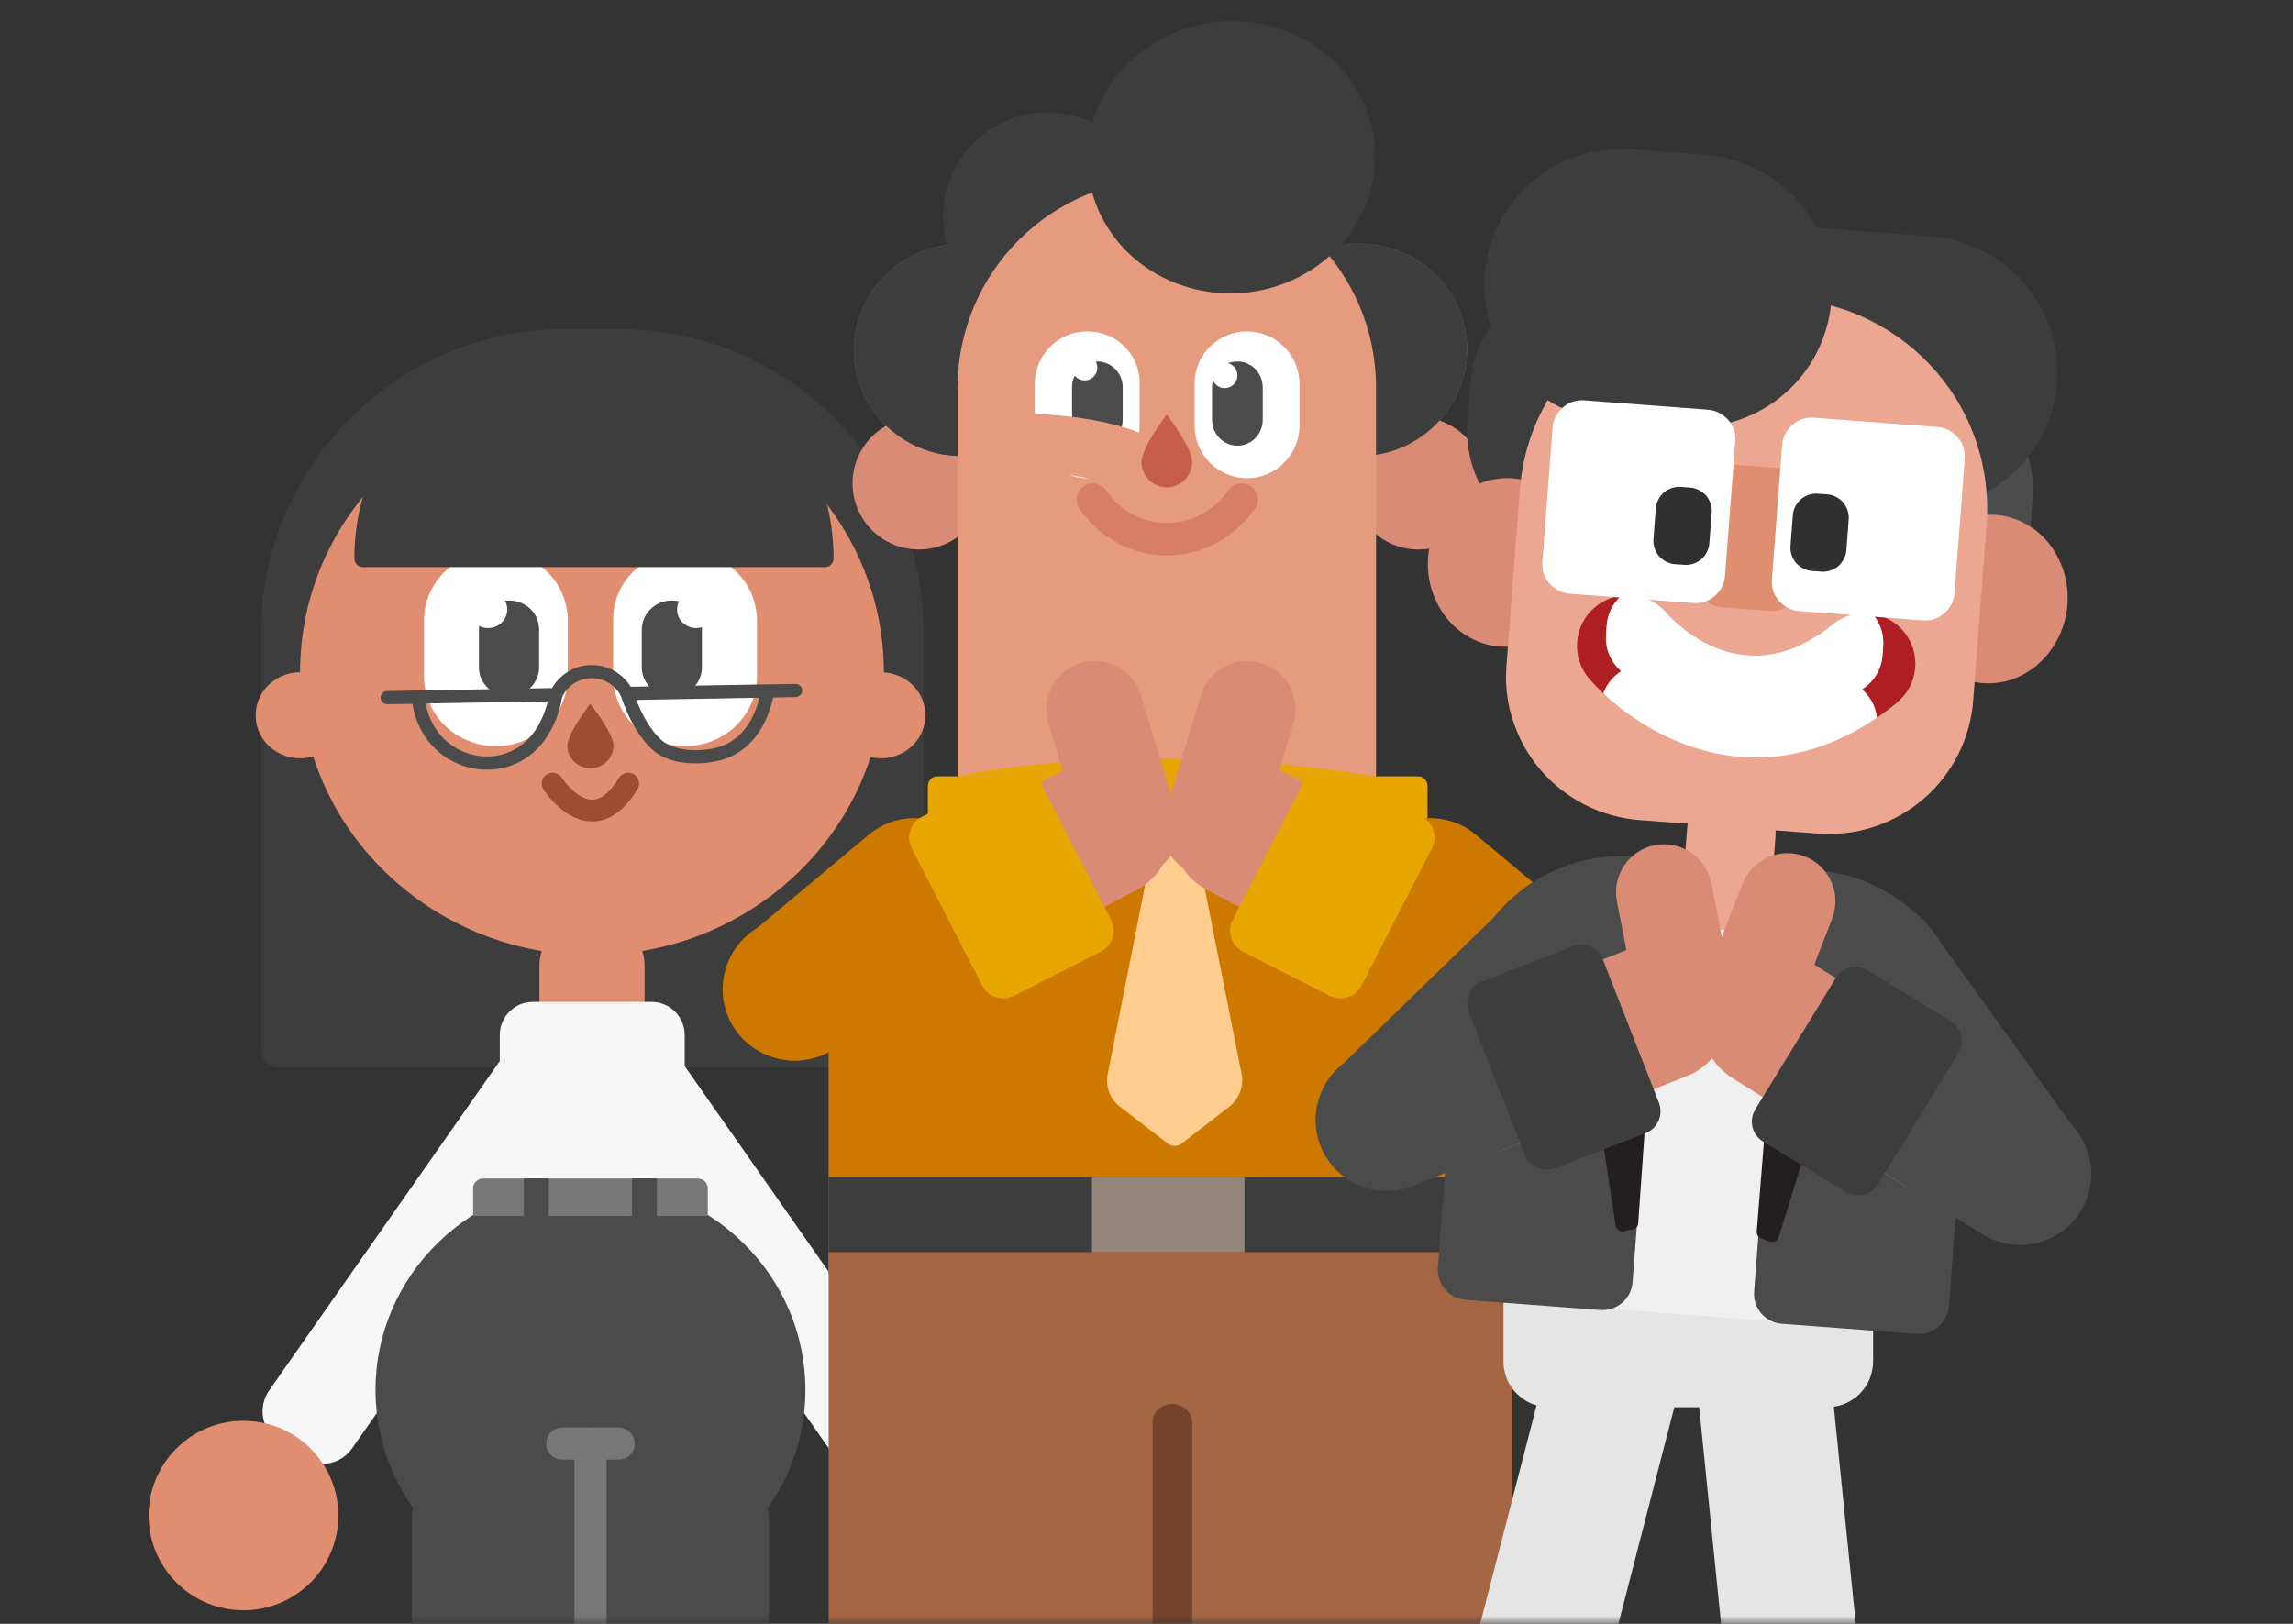 <svg width="144" height="102" viewBox="0 0 144 102" fill="none" xmlns="http://www.w3.org/2000/svg">
<rect x="0" y="0" width="144" height="102" fill="#333333" stroke="none"/>
<mask id="mask0_8344_1241" style="mask-type:alpha" maskUnits="userSpaceOnUse" x="0" y="0" width="144" height="102">
<rect width="143.333" height="102" fill="#D9D9D9"/>
</mask>
<g mask="url(#mask0_8344_1241)">
<path d="M56.862 67.055H17.524C16.901 67.055 16.391 66.545 16.391 65.923V39.722C16.391 29.242 24.979 20.667 35.477 20.667H38.923C49.42 20.667 58.009 29.242 58.009 39.722V65.917C57.995 66.545 57.485 67.055 56.862 67.055Z" fill="#3D3D3D"/>
<path d="M37.174 59.999C47.298 59.999 55.505 52.043 55.505 42.228C55.505 32.413 47.298 24.456 37.174 24.456C27.051 24.456 18.844 32.413 18.844 42.228C18.844 52.043 27.051 59.999 37.174 59.999Z" fill="#E18E70"/>
<path d="M37.226 66.367H37.133C35.343 66.367 33.879 64.905 33.879 63.118V60.664C33.879 58.877 35.343 57.415 37.133 57.415H37.226C39.015 57.415 40.48 58.877 40.48 60.664V63.118C40.473 64.911 39.008 66.367 37.226 66.367Z" fill="#E18E70"/>
<path d="M40.923 77.753H33.461C32.321 77.753 31.387 76.82 31.387 75.682V65.004C31.387 63.865 32.321 62.933 33.461 62.933H40.923C42.063 62.933 42.997 63.865 42.997 65.004V75.676C42.997 76.82 42.063 77.753 40.923 77.753Z" fill="#F7F7F7"/>
<path d="M36.898 69.331L52.054 90.98C52.777 92.018 54.208 92.27 55.249 91.542L56.7 90.53C57.74 89.808 57.992 88.379 57.263 87.341L42.107 65.692C41.106 64.263 39.118 63.912 37.68 64.911C36.249 65.91 35.898 67.895 36.898 69.331Z" fill="#F7F7F7"/>
<path fill-rule="evenodd" clip-rule="evenodd" d="M58.088 89.299C54.827 89.735 52.534 92.726 52.971 95.988C53.409 99.243 56.404 101.532 59.665 101.096C62.925 100.659 65.218 97.668 64.781 94.406C64.344 91.151 61.348 88.862 58.088 89.299Z" fill="#E18E70"/>
<path d="M37.264 69.332L22.114 90.974C21.392 92.013 19.96 92.264 18.92 91.536L17.468 90.524C16.428 89.803 16.176 88.374 16.905 87.335L32.061 65.686C33.062 64.257 35.05 63.906 36.488 64.905C37.913 65.911 38.264 67.896 37.264 69.332Z" fill="#F7F7F7"/>
<path fill-rule="evenodd" clip-rule="evenodd" d="M16.079 89.299C19.339 89.735 21.632 92.726 21.195 95.988C20.758 99.243 17.762 101.532 14.502 101.096C11.241 100.659 8.948 97.668 9.386 94.406C9.816 91.151 12.812 88.862 16.079 89.299Z" fill="#E18E70"/>
<path d="M45.083 120.37H29.072C27.302 120.37 25.871 118.941 25.871 117.174V95.4C25.871 93.633 27.302 92.204 29.072 92.204H45.083C46.852 92.204 48.284 93.633 48.284 95.4V117.174C48.284 118.941 46.852 120.37 45.083 120.37Z" fill="#4B4B4B"/>
<path d="M37.081 100.428C44.537 100.428 50.581 94.554 50.581 87.308C50.581 80.062 44.537 74.188 37.081 74.188C29.626 74.188 23.582 80.062 23.582 87.308C23.582 94.554 29.626 100.428 37.081 100.428Z" fill="#4B4B4B"/>
<path d="M44.45 76.378H29.711V74.645C29.711 74.307 29.989 74.029 30.327 74.029H43.833C44.171 74.029 44.45 74.307 44.45 74.645V76.378Z" fill="#777777"/>
<path d="M37.082 119.861V90.676" stroke="#777777" stroke-width="2.019" stroke-miterlimit="10" stroke-linecap="round"/>
<path d="M35.312 90.676H38.851" stroke="#777777" stroke-width="2.019" stroke-miterlimit="10" stroke-linecap="round"/>
<path d="M19.517 42.31C18.026 41.946 16.515 42.833 16.138 44.275C15.767 45.724 16.674 47.187 18.166 47.55C19.657 47.914 21.168 47.028 21.545 45.585C21.916 44.136 21.009 42.674 19.517 42.31Z" fill="#E18E70"/>
<path d="M56.006 42.31C54.515 41.946 53.004 42.833 52.626 44.275C52.255 45.724 53.163 47.187 54.654 47.55C56.145 47.914 57.656 47.028 58.034 45.585C58.405 44.136 57.497 42.674 56.006 42.31Z" fill="#E18E70"/>
<path fill-rule="evenodd" clip-rule="evenodd" d="M43.022 34.597C45.507 34.597 47.535 36.562 47.535 38.97V42.497C47.535 44.905 45.507 46.87 43.022 46.87C40.536 46.87 38.509 44.905 38.509 42.497V38.97C38.462 36.562 40.483 34.597 43.022 34.597Z" fill="white"/>
<path fill-rule="evenodd" clip-rule="evenodd" d="M31.142 34.597C28.657 34.597 26.629 36.562 26.629 38.97V42.497C26.629 44.905 28.657 46.87 31.142 46.87C33.627 46.87 35.655 44.905 35.655 42.497V38.97C35.655 36.562 33.627 34.597 31.142 34.597Z" fill="white"/>
<path fill-rule="evenodd" clip-rule="evenodd" d="M31.967 37.717C30.907 37.717 30.078 38.564 30.078 39.55V41.918C30.078 42.944 30.953 43.751 31.967 43.751C33.027 43.751 33.856 42.904 33.856 41.918V39.55C33.856 38.524 33.027 37.717 31.967 37.717Z" fill="#4B4B4B"/>
<path fill-rule="evenodd" clip-rule="evenodd" d="M42.193 37.717C41.133 37.717 40.305 38.564 40.305 39.55V41.918C40.305 42.944 41.179 43.751 42.193 43.751C43.254 43.751 44.082 42.904 44.082 41.918V39.55C44.122 38.524 43.247 37.717 42.193 37.717Z" fill="#4B4B4B"/>
<path fill-rule="evenodd" clip-rule="evenodd" d="M37.091 48.252C37.893 48.245 38.535 47.61 38.529 46.829C38.522 46.048 37.064 44.209 37.064 44.209L36.938 44.374C36.587 44.851 35.633 46.207 35.633 46.849C35.639 47.63 36.289 48.258 37.091 48.252Z" fill="#9E4D31"/>
<path d="M30.657 39.45C31.319 39.45 31.856 38.929 31.856 38.286C31.856 37.642 31.319 37.121 30.657 37.121C29.994 37.121 29.457 37.642 29.457 38.286C29.457 38.929 29.994 39.45 30.657 39.45Z" fill="white"/>
<path d="M43.719 39.45C44.382 39.45 44.919 38.929 44.919 38.286C44.919 37.642 44.382 37.121 43.719 37.121C43.057 37.121 42.52 37.642 42.52 38.286C42.52 38.929 43.057 39.45 43.719 39.45Z" fill="white"/>
<path d="M34.707 49.22C34.707 49.22 37.133 53.037 39.452 49.22" stroke="#9E4D31" stroke-width="1.368" stroke-miterlimit="10" stroke-linecap="round"/>
<path d="M51.811 35.62H22.791C22.492 35.62 22.254 35.376 22.254 35.084C22.254 27.158 28.748 20.674 36.688 20.674H37.914C45.853 20.674 52.347 27.158 52.347 35.084C52.347 35.382 52.109 35.62 51.811 35.62Z" fill="#3D3D3D"/>
<path d="M34.459 74.02H32.895V76.376H34.459V74.02Z" fill="#4B4B4B"/>
<path d="M41.255 74.02H39.691V76.376H41.255V74.02Z" fill="#4B4B4B"/>
<path d="M45.142 46.921C43.983 47.265 42.319 47.192 41.531 46.477C40.914 45.915 40.391 45.068 39.96 43.963L47.694 43.824C47.429 44.883 46.766 46.438 45.142 46.921ZM31.974 47.245C30.894 47.688 29.635 47.582 28.608 46.967C27.62 46.378 26.964 45.399 26.732 44.188L34.4 44.056C34.214 44.843 33.618 46.57 31.974 47.245ZM49.96 42.957L39.662 43.136C39.642 43.136 39.629 43.143 39.615 43.143C39.085 42.289 38.138 41.753 37.117 41.773C36.09 41.793 35.162 42.355 34.665 43.229C34.645 43.229 34.632 43.222 34.612 43.222L24.307 43.407C24.081 43.414 23.896 43.599 23.902 43.831C23.909 44.056 24.095 44.241 24.327 44.234L25.897 44.208C26.149 45.716 26.944 46.94 28.177 47.681C28.939 48.138 29.801 48.363 30.662 48.343C31.219 48.337 31.769 48.224 32.286 48.012C34.718 47.02 35.228 44.274 35.294 43.811C35.619 43.083 36.335 42.613 37.13 42.6C37.912 42.587 38.641 43.023 38.992 43.718C39.496 45.22 40.165 46.352 40.974 47.093C42.154 48.164 44.254 48.052 45.381 47.715C46.971 47.238 48.098 45.855 48.555 43.811L49.973 43.784C50.199 43.778 50.384 43.593 50.378 43.361C50.378 43.136 50.185 42.951 49.96 42.957Z" fill="#4B4B4B"/>
<path fill-rule="evenodd" clip-rule="evenodd" d="M89.506 85.159H57.5C54.494 85.159 52.035 82.704 52.035 79.703V57.437C52.035 54.436 54.494 51.98 57.5 51.98H89.499C92.505 51.98 94.964 54.436 94.964 57.437V79.703C94.971 82.704 92.512 85.159 89.506 85.159Z" fill="#CD7900"/>
<path d="M57.701 34.515C59.999 34.515 61.863 32.655 61.863 30.36C61.863 28.066 59.999 26.205 57.701 26.205C55.403 26.205 53.539 28.066 53.539 30.36C53.539 32.655 55.403 34.515 57.701 34.515Z" fill="#D98B75"/>
<path d="M89.076 34.515C91.374 34.515 93.238 32.655 93.238 30.36C93.238 28.066 91.374 26.205 89.076 26.205C86.778 26.205 84.914 28.066 84.914 30.36C84.914 32.655 86.778 34.515 89.076 34.515Z" fill="#D98B75"/>
<path d="M54.884 118.002H92.137C93.693 118.002 94.975 116.757 94.975 115.253V78.661H52.039V115.253C52.039 116.757 53.328 118.002 54.884 118.002Z" fill="#A56644"/>
<path fill-rule="evenodd" clip-rule="evenodd" d="M75.515 55.102L77.974 67.463C78.128 68.218 77.82 69.009 77.217 69.505L74.225 71.814C73.959 72.037 73.581 72.037 73.315 71.814L70.323 69.505C69.678 69.016 69.412 68.218 69.566 67.463L72.025 55.032C71.493 54.843 71.079 54.465 70.855 53.934L70.056 52.234C69.566 51.178 70.056 49.968 71.079 49.478C71.346 49.366 71.647 49.289 71.948 49.289H75.774C76.909 49.289 77.855 50.233 77.855 51.367C77.855 51.667 77.778 51.968 77.666 52.234L76.874 53.934C76.615 54.535 76.124 54.955 75.515 55.102Z" fill="#FFCE8E"/>
<path d="M94.968 73.939H52.039V78.661H94.968V73.939Z" fill="#3D3D3D"/>
<path d="M78.156 73.939H68.578V78.661H78.156V73.939Z" fill="#938579"/>
<path fill-rule="evenodd" clip-rule="evenodd" d="M74.875 118.001V89.384C74.875 88.733 74.308 88.188 73.628 88.188C72.907 88.188 72.339 88.733 72.381 89.384V118.001H74.875Z" fill="#744329"/>
<path fill-rule="evenodd" clip-rule="evenodd" d="M60.369 28.645C56.656 28.645 53.629 25.658 53.629 21.992C53.629 18.327 56.656 15.34 60.369 15.34C64.083 15.34 67.109 18.327 67.109 21.992C67.109 25.658 64.076 28.645 60.369 28.645ZM85.389 28.645C81.676 28.645 78.649 25.658 78.649 21.957C78.649 18.257 81.676 15.305 85.389 15.305C89.103 15.305 92.13 18.292 92.13 21.957C92.13 25.616 89.103 28.645 85.389 28.645Z" fill="#807A7A"/>
<path fill-rule="evenodd" clip-rule="evenodd" d="M60.369 28.645C56.656 28.645 53.629 25.658 53.629 21.992C53.629 18.327 56.656 15.34 60.369 15.34C64.083 15.34 67.109 18.327 67.109 21.992C67.109 25.658 64.076 28.645 60.369 28.645ZM85.389 28.645C81.676 28.645 78.649 25.658 78.649 21.957C78.649 18.257 81.676 15.305 85.389 15.305C89.103 15.305 92.13 18.292 92.13 21.957C92.13 25.616 89.103 28.645 85.389 28.645Z" fill="#3D3D3D"/>
<path d="M62.708 7.827C59.513 9.52 58.294 13.465 59.983 16.634C61.671 19.803 65.63 20.999 68.825 19.306C72.02 17.613 73.239 13.668 71.55 10.499C69.862 7.323 65.903 6.127 62.708 7.827Z" fill="#3D3D3D"/>
<path fill-rule="evenodd" clip-rule="evenodd" d="M73.278 11.227C80.544 11.227 86.415 17.082 86.415 24.344V51.03H60.141V24.337C60.141 17.082 66.047 11.227 73.278 11.227Z" fill="#E79B7E"/>
<path fill-rule="evenodd" clip-rule="evenodd" d="M68.277 20.816C66.463 20.816 64.984 22.292 64.984 24.104V26.748C64.984 28.56 66.463 30.036 68.277 30.036C70.092 30.036 71.57 28.56 71.57 26.748V24.104C71.606 22.292 70.127 20.816 68.277 20.816Z" fill="white"/>
<path fill-rule="evenodd" clip-rule="evenodd" d="M68.915 22.706C68.046 22.706 67.324 23.427 67.324 24.329V26.372C67.324 27.281 68.046 27.994 68.915 27.994C69.784 27.994 70.505 27.274 70.505 26.372V24.329C70.505 23.427 69.784 22.706 68.915 22.706Z" fill="#4B4B4B"/>
<path fill-rule="evenodd" clip-rule="evenodd" d="M78.313 20.816C80.127 20.816 81.606 22.292 81.606 24.104V26.748C81.606 28.56 80.127 30.036 78.313 30.036C76.498 30.036 75.02 28.56 75.02 26.748V24.104C75.013 22.292 76.491 20.816 78.313 20.816Z" fill="white"/>
<path fill-rule="evenodd" clip-rule="evenodd" d="M77.709 22.706C78.578 22.706 79.299 23.427 79.299 24.329V26.372C79.299 27.281 78.578 27.994 77.709 27.994C76.84 27.994 76.118 27.274 76.118 26.372V24.329C76.083 23.427 76.798 22.706 77.709 22.706Z" fill="#4B4B4B"/>
<path d="M64.656 27.806C67.27 27.918 69.273 28.26 70.752 28.827" stroke="#E79B7E" stroke-width="3.65" stroke-linecap="round" stroke-linejoin="round"/>
<path d="M68.629 31.381L68.769 31.57C70.745 34.214 74.381 34.634 76.897 32.549C77.289 32.206 77.653 31.829 77.976 31.381" stroke="#D87E64" stroke-width="2.035" stroke-linecap="round" stroke-linejoin="round"/>
<path fill-rule="evenodd" clip-rule="evenodd" d="M58.875 48.763H89.045C89.388 48.763 89.648 49.029 89.648 49.364V51.708C89.648 51.974 89.494 52.197 89.269 52.274L81.695 55.149L73.708 50.84L65.987 55.184L58.644 52.309C58.42 52.232 58.266 52.008 58.266 51.743V49.399C58.266 49.029 58.532 48.763 58.875 48.763Z" fill="#E7A601"/>
<path d="M73.118 2.35C68.704 4.582 67.015 9.758 69.341 13.92C71.668 18.082 77.133 19.642 81.54 17.411C85.954 15.18 87.642 10.003 85.316 5.841C82.99 1.686 77.532 0.119 73.118 2.35Z" fill="#3D3D3D"/>
<path fill-rule="evenodd" clip-rule="evenodd" d="M73.274 30.61C74.157 30.61 74.865 29.89 74.865 29.008C74.865 28.12 73.274 26.028 73.274 26.028C73.274 26.028 71.684 28.127 71.684 29.008C71.684 29.897 72.398 30.61 73.274 30.61Z" fill="#C75E49"/>
<path d="M76.912 24.379C77.353 24.379 77.711 24.022 77.711 23.582C77.711 23.141 77.353 22.784 76.912 22.784C76.471 22.784 76.113 23.141 76.113 23.582C76.113 24.022 76.471 24.379 76.912 24.379Z" fill="white"/>
<path d="M68.115 23.895C68.556 23.895 68.914 23.538 68.914 23.097C68.914 22.657 68.556 22.3 68.115 22.3C67.674 22.3 67.316 22.657 67.316 23.097C67.316 23.538 67.674 23.895 68.115 23.895Z" fill="white"/>
<path fill-rule="evenodd" clip-rule="evenodd" d="M60.141 48.762C60.141 48.762 70.931 46.243 86.415 48.762H60.141Z" fill="#E7A601"/>
<path fill-rule="evenodd" clip-rule="evenodd" d="M46.49 65.02C48.073 66.909 50.918 67.161 52.81 65.58L60.321 59.298C62.212 57.717 62.465 54.877 60.881 52.988C59.298 51.1 56.453 50.848 54.561 52.429L47.05 58.71C45.159 60.291 44.907 63.131 46.49 65.02Z" fill="#CD7900"/>
<path fill-rule="evenodd" clip-rule="evenodd" d="M73.13 50.219L72.976 49.918C71.89 47.861 69.319 47.057 67.259 48.141L55.943 54.073C53.883 55.157 53.078 57.725 54.164 59.781L54.318 60.082C55.404 62.139 57.975 62.943 60.035 61.859L71.35 55.927C73.41 54.843 74.209 52.276 73.13 50.219Z" fill="#D98B75"/>
<path fill-rule="evenodd" clip-rule="evenodd" d="M62.956 55.27C61.807 53.087 59.082 52.241 56.896 53.388L47.78 58.166C45.594 59.313 44.747 62.034 45.896 64.217C47.045 66.399 49.77 67.246 51.956 66.098L61.072 61.321C63.251 60.173 64.099 57.445 62.956 55.27Z" fill="#CD7900"/>
<path fill-rule="evenodd" clip-rule="evenodd" d="M61.667 61.88L57.267 53.304C56.875 52.569 57.169 51.646 57.933 51.282L63.335 48.526C64.071 48.134 64.996 48.428 65.36 49.19L69.76 57.767C70.152 58.501 69.858 59.424 69.101 59.788L63.692 62.544C62.929 62.908 62.032 62.642 61.667 61.88Z" fill="#E7A601"/>
<path fill-rule="evenodd" clip-rule="evenodd" d="M100.756 65.02C99.173 66.909 96.328 67.161 94.436 65.58L86.925 59.298C85.034 57.717 84.781 54.877 86.365 52.988C87.948 51.1 90.793 50.848 92.685 52.429L100.196 58.71C102.095 60.291 102.34 63.131 100.756 65.02Z" fill="#CD7900"/>
<path fill-rule="evenodd" clip-rule="evenodd" d="M67.862 41.641C69.459 41.158 71.162 42.068 71.645 43.663L73.922 51.169C74.406 52.764 73.495 54.463 71.897 54.946C70.3 55.429 68.597 54.519 68.114 52.925L65.83 45.412C65.353 43.824 66.264 42.124 67.862 41.641Z" fill="#D98B75"/>
<path fill-rule="evenodd" clip-rule="evenodd" d="M79.205 41.641C77.608 41.158 75.905 42.068 75.422 43.663L73.138 51.176C72.654 52.771 73.565 54.47 75.162 54.953C76.76 55.436 78.462 54.526 78.946 52.931L81.23 45.419C81.713 43.824 80.803 42.124 79.205 41.641Z" fill="#D98B75"/>
<path fill-rule="evenodd" clip-rule="evenodd" d="M74.055 50.219L74.209 49.918C75.295 47.861 77.867 47.057 79.927 48.141L91.242 54.073C93.302 55.157 94.108 57.725 93.022 59.781L92.868 60.082C91.781 62.139 89.21 62.943 87.15 61.859L75.835 55.927C73.775 54.843 72.976 52.276 74.055 50.219Z" fill="#D98B75"/>
<path fill-rule="evenodd" clip-rule="evenodd" d="M84.236 55.27C85.385 53.087 88.11 52.241 90.296 53.388L99.412 58.166C101.598 59.313 102.445 62.034 101.296 64.217C100.147 66.399 97.422 67.246 95.236 66.098L86.12 61.321C83.934 60.173 83.086 57.445 84.236 55.27Z" fill="#CD7900"/>
<path fill-rule="evenodd" clip-rule="evenodd" d="M85.516 61.88L89.916 53.304C90.309 52.569 90.014 51.646 89.251 51.282L83.849 48.526C83.113 48.134 82.188 48.428 81.824 49.19L77.424 57.767C77.031 58.501 77.326 59.424 78.082 59.788L83.484 62.544C84.255 62.908 85.152 62.642 85.516 61.88Z" fill="#E7A601"/>
<path d="M94.418 85.517V81.089C94.418 80.9 94.439 80.711 94.474 80.529C94.509 80.34 94.565 80.165 94.635 79.991C94.705 79.816 94.796 79.648 94.901 79.494C95.007 79.34 95.126 79.193 95.259 79.053C95.392 78.92 95.539 78.802 95.7 78.697C95.861 78.592 96.022 78.501 96.198 78.431C96.373 78.361 96.555 78.305 96.737 78.27C96.926 78.235 97.109 78.214 97.298 78.214H114.751C114.94 78.214 115.129 78.235 115.311 78.27C115.501 78.305 115.676 78.361 115.851 78.431C116.026 78.501 116.194 78.592 116.348 78.697C116.509 78.802 116.65 78.92 116.79 79.053C116.923 79.186 117.042 79.333 117.147 79.494C117.252 79.655 117.343 79.816 117.413 79.991C117.483 80.165 117.539 80.347 117.574 80.529C117.609 80.718 117.631 80.9 117.631 81.089V85.517C117.631 85.706 117.609 85.895 117.574 86.076C117.539 86.265 117.483 86.44 117.413 86.615C117.343 86.79 117.252 86.958 117.147 87.112C117.042 87.273 116.923 87.413 116.79 87.552C116.657 87.685 116.509 87.804 116.348 87.909C116.187 88.014 116.026 88.105 115.851 88.175C115.676 88.245 115.494 88.301 115.311 88.336C115.122 88.371 114.94 88.392 114.751 88.392H97.298C97.109 88.392 96.919 88.371 96.737 88.336C96.548 88.301 96.373 88.245 96.198 88.175C96.022 88.105 95.854 88.014 95.7 87.909C95.539 87.804 95.399 87.685 95.259 87.552C95.126 87.42 95.007 87.273 94.901 87.112C94.796 86.951 94.705 86.79 94.635 86.615C94.565 86.44 94.509 86.258 94.474 86.076C94.432 85.895 94.418 85.706 94.418 85.517Z" fill="#E5E5E5"/>
<path d="M94.395 118.716L91.747 118.038C90.233 117.646 89.316 116.1 89.708 114.589L97.219 85.475C97.611 83.964 99.16 83.047 100.673 83.439L103.322 84.118C104.835 84.509 105.753 86.055 105.36 87.566L97.849 116.68C97.457 118.191 95.902 119.108 94.395 118.716Z" fill="#E5E5E5"/>
<path d="M115.37 118.632L112.645 118.905C111.089 119.059 109.695 117.918 109.534 116.373L106.514 86.461C106.36 84.908 107.502 83.516 109.05 83.355L111.776 83.082C113.331 82.928 114.726 84.069 114.887 85.615L117.907 115.526C118.061 117.079 116.919 118.471 115.37 118.632Z" fill="#E5E5E5"/>
<path d="M102.795 53.94L113.907 54.779C119.624 55.213 123.912 60.193 123.478 65.901L122.567 77.94C122.322 81.179 119.491 83.606 116.247 83.361L96.174 81.843C92.93 81.599 90.498 78.772 90.744 75.534L91.654 63.495C92.089 57.78 97.078 53.506 102.795 53.94Z" fill="#F0F0F0"/>
<path d="M120.353 83.788L111.903 83.152C110.859 83.075 110.074 82.166 110.159 81.123L112.036 56.409C112.113 55.367 113.024 54.59 114.068 54.667C119.778 55.101 124.052 60.075 123.625 65.776L122.392 82.054C122.308 83.089 121.397 83.872 120.353 83.788Z" fill="#4B4B4B"/>
<path d="M108.919 49.744C110.454 49.862 111.61 51.087 111.505 52.486L111.232 56.102C111.127 57.501 109.795 58.537 108.261 58.418C106.726 58.299 105.563 57.075 105.675 55.676L105.949 52.059C106.054 50.667 107.385 49.625 108.919 49.744Z" fill="#EBA792"/>
<path d="M92.153 26.483L92.335 24.084C92.356 23.846 92.384 23.601 92.426 23.363C92.468 23.126 92.524 22.888 92.587 22.657C92.65 22.426 92.727 22.195 92.818 21.971C92.909 21.748 93.007 21.524 93.112 21.314C93.225 21.097 93.344 20.887 93.47 20.684C93.603 20.482 93.736 20.286 93.89 20.097C94.037 19.908 94.198 19.726 94.367 19.551C94.535 19.376 94.71 19.208 94.892 19.055C95.074 18.901 95.263 18.747 95.467 18.614C95.663 18.474 95.866 18.348 96.076 18.229C96.286 18.11 96.504 18.005 96.721 17.907C96.945 17.809 97.169 17.725 97.4 17.648C97.632 17.572 97.863 17.509 98.101 17.46C98.339 17.411 98.578 17.369 98.816 17.341C99.054 17.313 99.299 17.292 99.537 17.292C99.776 17.285 100.021 17.292 100.259 17.313L107.707 17.879C107.945 17.9 108.19 17.928 108.429 17.97C108.667 18.012 108.905 18.068 109.136 18.131C109.368 18.194 109.599 18.271 109.823 18.362C110.047 18.446 110.271 18.551 110.482 18.656C110.699 18.768 110.909 18.887 111.112 19.012C111.315 19.145 111.512 19.278 111.701 19.432C111.89 19.586 112.072 19.74 112.247 19.908C112.422 20.076 112.591 20.251 112.745 20.433C112.899 20.614 113.053 20.803 113.186 21.006C113.326 21.202 113.452 21.405 113.571 21.615C113.691 21.825 113.796 22.041 113.894 22.258C113.992 22.482 114.076 22.706 114.153 22.937C114.23 23.168 114.293 23.398 114.342 23.636C114.391 23.874 114.433 24.112 114.461 24.35C114.489 24.588 114.51 24.832 114.51 25.07C114.51 25.308 114.51 25.553 114.489 25.791L114.307 28.19C114.286 28.428 114.258 28.673 114.216 28.911C114.174 29.149 114.118 29.386 114.055 29.617C113.992 29.848 113.915 30.079 113.824 30.303C113.74 30.527 113.634 30.75 113.529 30.96C113.417 31.177 113.298 31.387 113.172 31.59C113.039 31.793 112.906 31.989 112.752 32.178C112.605 32.366 112.443 32.548 112.275 32.723C112.107 32.898 111.932 33.066 111.75 33.22C111.568 33.374 111.378 33.528 111.175 33.66C110.979 33.8 110.776 33.926 110.566 34.045C110.355 34.164 110.138 34.269 109.921 34.367C109.697 34.465 109.473 34.549 109.241 34.626C109.01 34.703 108.779 34.766 108.541 34.815C108.303 34.864 108.064 34.906 107.826 34.934C107.588 34.962 107.343 34.983 107.104 34.983C106.866 34.99 106.621 34.983 106.383 34.962L98.935 34.395C98.697 34.374 98.451 34.346 98.213 34.304C97.975 34.262 97.737 34.206 97.505 34.143C97.274 34.08 97.043 34.003 96.819 33.912C96.595 33.828 96.371 33.724 96.16 33.618C95.943 33.507 95.733 33.388 95.53 33.262C95.326 33.136 95.13 32.996 94.941 32.842C94.752 32.695 94.57 32.534 94.395 32.366C94.219 32.199 94.051 32.024 93.897 31.842C93.743 31.66 93.589 31.471 93.456 31.268C93.316 31.072 93.189 30.869 93.07 30.66C92.951 30.45 92.846 30.233 92.748 30.016C92.65 29.792 92.566 29.568 92.489 29.337C92.412 29.107 92.349 28.876 92.3 28.638C92.251 28.4 92.209 28.162 92.181 27.924C92.153 27.687 92.132 27.442 92.132 27.204C92.124 26.966 92.132 26.728 92.153 26.483Z" fill="#3D3D3D"/>
<path d="M105.047 32.01L105.229 29.61C105.25 29.373 105.278 29.128 105.32 28.89C105.362 28.652 105.418 28.414 105.481 28.183C105.545 27.953 105.622 27.722 105.713 27.498C105.797 27.274 105.902 27.05 106.007 26.84C106.119 26.623 106.238 26.414 106.364 26.211C106.497 26.008 106.631 25.812 106.785 25.623C106.932 25.434 107.093 25.252 107.261 25.078C107.429 24.903 107.604 24.735 107.787 24.581C107.969 24.427 108.158 24.273 108.361 24.14C108.557 24 108.761 23.874 108.971 23.755C109.181 23.637 109.398 23.532 109.615 23.434C109.833 23.336 110.064 23.252 110.295 23.175C110.526 23.098 110.757 23.035 110.996 22.986C111.234 22.937 111.472 22.895 111.71 22.867C111.948 22.839 112.194 22.818 112.432 22.818C112.67 22.811 112.915 22.818 113.154 22.839L120.861 23.42C121.099 23.441 121.344 23.469 121.582 23.511C121.821 23.553 122.059 23.608 122.29 23.672C122.521 23.734 122.753 23.811 122.977 23.902C123.201 23.986 123.425 24.091 123.635 24.196C123.853 24.308 124.063 24.427 124.266 24.553C124.469 24.686 124.665 24.819 124.854 24.973C125.044 25.119 125.226 25.28 125.401 25.448C125.576 25.616 125.744 25.791 125.898 25.973C126.053 26.155 126.207 26.344 126.34 26.547C126.48 26.742 126.606 26.945 126.725 27.155C126.844 27.365 126.949 27.582 127.048 27.799C127.146 28.023 127.23 28.246 127.307 28.477C127.384 28.708 127.447 28.939 127.496 29.177C127.545 29.415 127.587 29.652 127.615 29.89C127.643 30.128 127.664 30.373 127.664 30.611C127.671 30.849 127.664 31.093 127.643 31.331L127.461 33.731C127.44 33.968 127.412 34.213 127.37 34.451C127.328 34.689 127.272 34.927 127.209 35.158C127.146 35.389 127.069 35.619 126.977 35.843C126.893 36.067 126.788 36.291 126.683 36.501C126.571 36.718 126.452 36.927 126.326 37.13C126.193 37.333 126.06 37.529 125.905 37.718C125.758 37.907 125.597 38.089 125.429 38.264C125.261 38.438 125.086 38.606 124.904 38.76C124.721 38.914 124.532 39.068 124.329 39.201C124.133 39.341 123.93 39.467 123.719 39.586C123.509 39.705 123.292 39.809 123.075 39.907C122.851 40.005 122.626 40.089 122.395 40.166C122.164 40.243 121.933 40.306 121.695 40.355C121.456 40.404 121.218 40.446 120.98 40.474C120.742 40.502 120.496 40.523 120.258 40.523C120.02 40.53 119.775 40.523 119.537 40.502L111.829 39.921C111.591 39.9 111.346 39.872 111.108 39.83C110.869 39.788 110.631 39.733 110.4 39.669C110.169 39.607 109.938 39.53 109.713 39.439C109.489 39.355 109.265 39.25 109.055 39.145C108.838 39.033 108.627 38.914 108.424 38.788C108.221 38.655 108.025 38.522 107.836 38.368C107.646 38.221 107.464 38.061 107.289 37.893C107.114 37.725 106.946 37.55 106.792 37.368C106.638 37.186 106.483 36.997 106.35 36.794C106.21 36.599 106.084 36.396 105.965 36.186C105.846 35.976 105.741 35.759 105.643 35.542C105.545 35.319 105.46 35.095 105.383 34.864C105.306 34.633 105.243 34.402 105.194 34.164C105.145 33.926 105.103 33.689 105.075 33.451C105.047 33.213 105.026 32.968 105.026 32.73C105.019 32.492 105.026 32.255 105.047 32.01Z" fill="#4C4C4C"/>
<path d="M93.711 21.355C93.732 21.075 93.767 20.795 93.816 20.522C93.865 20.243 93.928 19.97 94.005 19.704C94.082 19.438 94.167 19.165 94.272 18.907C94.377 18.648 94.489 18.389 94.615 18.137C94.741 17.885 94.881 17.64 95.028 17.41C95.183 17.172 95.344 16.941 95.512 16.724C95.687 16.5 95.869 16.29 96.065 16.087C96.261 15.884 96.465 15.689 96.675 15.507C96.885 15.325 97.109 15.15 97.341 14.989C97.572 14.828 97.81 14.681 98.055 14.541C98.3 14.402 98.553 14.276 98.805 14.164C99.064 14.052 99.323 13.947 99.59 13.863C99.856 13.772 100.129 13.702 100.402 13.639C100.676 13.576 100.956 13.534 101.229 13.499C101.509 13.464 101.79 13.443 102.07 13.436C102.35 13.429 102.63 13.436 102.911 13.457L121.282 14.849C121.562 14.87 121.842 14.905 122.116 14.954C122.396 15.003 122.669 15.066 122.935 15.143C123.209 15.22 123.475 15.304 123.734 15.409C123.993 15.514 124.252 15.626 124.505 15.752C124.757 15.877 125.002 16.017 125.233 16.164C125.465 16.311 125.703 16.479 125.92 16.647C126.144 16.822 126.354 17.004 126.558 17.2C126.761 17.395 126.957 17.598 127.139 17.808C127.321 18.018 127.496 18.242 127.658 18.473C127.819 18.704 127.966 18.942 128.106 19.186C128.246 19.431 128.372 19.683 128.484 19.935C128.597 20.187 128.702 20.452 128.786 20.718C128.877 20.984 128.947 21.257 129.01 21.53C129.073 21.802 129.115 22.082 129.15 22.355C129.185 22.635 129.206 22.915 129.213 23.195C129.22 23.474 129.213 23.754 129.192 24.034C129.171 24.314 129.136 24.594 129.087 24.866C129.038 25.146 128.975 25.419 128.898 25.685C128.821 25.958 128.737 26.224 128.632 26.482C128.526 26.741 128.414 27 128.288 27.252C128.162 27.504 128.022 27.748 127.875 27.979C127.721 28.217 127.56 28.448 127.391 28.665C127.216 28.889 127.034 29.099 126.838 29.301C126.642 29.504 126.439 29.7 126.228 29.882C126.018 30.064 125.794 30.239 125.563 30.4C125.331 30.561 125.093 30.707 124.848 30.847C124.603 30.987 124.351 31.113 124.098 31.225C123.839 31.337 123.58 31.442 123.314 31.526C123.047 31.617 122.774 31.687 122.501 31.75C122.228 31.813 121.947 31.855 121.674 31.89C121.394 31.925 121.114 31.946 120.833 31.953C120.553 31.96 120.273 31.953 119.993 31.932L101.621 30.54C101.341 30.518 101.061 30.484 100.788 30.435C100.507 30.386 100.234 30.323 99.968 30.246C99.702 30.169 99.428 30.085 99.169 29.98C98.91 29.875 98.651 29.763 98.398 29.637C98.146 29.511 97.901 29.371 97.67 29.224C97.432 29.07 97.2 28.91 96.983 28.742C96.766 28.574 96.549 28.385 96.346 28.189C96.142 27.993 95.946 27.79 95.764 27.581C95.582 27.371 95.407 27.147 95.246 26.916C95.084 26.685 94.937 26.447 94.797 26.203C94.657 25.958 94.531 25.706 94.419 25.454C94.307 25.195 94.202 24.936 94.118 24.671C94.026 24.405 93.956 24.132 93.893 23.859C93.83 23.586 93.788 23.306 93.753 23.034C93.718 22.754 93.697 22.474 93.69 22.194C93.683 21.914 93.69 21.635 93.711 21.355Z" fill="#3D3D3D"/>
<path d="M125.327 32.34C125.65 32.361 125.965 32.423 126.28 32.514C126.589 32.605 126.89 32.731 127.177 32.885C127.464 33.039 127.738 33.221 127.99 33.438C128.242 33.648 128.473 33.886 128.684 34.151C128.894 34.41 129.076 34.697 129.23 34.998C129.384 35.299 129.517 35.613 129.615 35.942C129.713 36.271 129.784 36.607 129.819 36.956C129.854 37.306 129.861 37.649 129.833 37.992C129.805 38.334 129.749 38.677 129.657 39.013C129.566 39.349 129.447 39.671 129.3 39.985C129.153 40.293 128.978 40.587 128.775 40.867C128.571 41.14 128.347 41.391 128.102 41.622C127.857 41.853 127.591 42.049 127.31 42.224C127.03 42.399 126.736 42.539 126.427 42.651C126.119 42.763 125.804 42.839 125.482 42.881C125.159 42.923 124.837 42.937 124.515 42.909C124.192 42.888 123.877 42.825 123.562 42.734C123.253 42.644 122.952 42.518 122.665 42.364C122.378 42.21 122.104 42.028 121.852 41.811C121.6 41.601 121.369 41.363 121.159 41.098C120.948 40.839 120.766 40.552 120.612 40.251C120.458 39.95 120.325 39.636 120.227 39.307C120.129 38.978 120.059 38.642 120.023 38.292C119.988 37.943 119.981 37.6 120.009 37.257C120.038 36.914 120.094 36.572 120.185 36.236C120.276 35.9 120.395 35.578 120.542 35.264C120.689 34.956 120.864 34.662 121.067 34.382C121.271 34.109 121.495 33.858 121.74 33.627C121.985 33.396 122.252 33.2 122.532 33.025C122.812 32.85 123.106 32.71 123.415 32.598C123.723 32.486 124.038 32.41 124.361 32.368C124.683 32.326 125.005 32.319 125.327 32.34Z" fill="#D98B75"/>
<path d="M95.003 30.045C95.326 30.066 95.641 30.129 95.956 30.22C96.264 30.311 96.566 30.436 96.853 30.59C97.14 30.744 97.413 30.926 97.666 31.143C97.918 31.36 98.149 31.591 98.359 31.856C98.57 32.115 98.752 32.402 98.906 32.703C99.06 33.004 99.193 33.318 99.291 33.647C99.389 33.976 99.459 34.312 99.494 34.661C99.529 35.011 99.536 35.354 99.508 35.697C99.48 36.04 99.424 36.382 99.333 36.718C99.242 37.054 99.123 37.376 98.976 37.69C98.829 37.998 98.654 38.292 98.45 38.572C98.247 38.845 98.023 39.096 97.778 39.327C97.532 39.558 97.266 39.754 96.986 39.929C96.706 40.104 96.412 40.244 96.103 40.356C95.795 40.468 95.48 40.544 95.157 40.587C94.835 40.628 94.513 40.642 94.19 40.614C93.868 40.593 93.553 40.531 93.238 40.44C92.929 40.349 92.628 40.223 92.341 40.069C92.053 39.915 91.78 39.733 91.528 39.516C91.276 39.306 91.044 39.069 90.834 38.803C90.624 38.544 90.442 38.257 90.288 37.956C90.134 37.656 90.001 37.341 89.903 37.012C89.804 36.683 89.734 36.347 89.699 35.998C89.664 35.655 89.657 35.305 89.685 34.962C89.713 34.62 89.769 34.277 89.86 33.941C89.951 33.605 90.071 33.283 90.218 32.969C90.365 32.661 90.54 32.367 90.743 32.087C90.946 31.814 91.171 31.563 91.416 31.332C91.661 31.101 91.927 30.905 92.208 30.73C92.488 30.555 92.782 30.415 93.09 30.303C93.399 30.192 93.714 30.115 94.036 30.073C94.359 30.031 94.681 30.024 95.003 30.045Z" fill="#D98B75"/>
<path d="M94.609 41.769L95.45 30.737C95.485 30.304 95.534 29.877 95.611 29.45C95.688 29.024 95.779 28.604 95.898 28.184C96.018 27.764 96.151 27.359 96.312 26.953C96.466 26.547 96.648 26.155 96.844 25.771C97.04 25.386 97.258 25.008 97.489 24.645C97.72 24.281 97.972 23.924 98.239 23.588C98.505 23.245 98.792 22.924 99.086 22.609C99.388 22.294 99.703 22 100.032 21.714C100.362 21.427 100.705 21.168 101.055 20.916C101.413 20.664 101.777 20.433 102.155 20.224C102.534 20.014 102.919 19.818 103.318 19.643C103.718 19.468 104.117 19.314 104.53 19.181C104.944 19.048 105.357 18.93 105.785 18.838C106.205 18.748 106.632 18.671 107.067 18.622C107.494 18.573 107.929 18.538 108.363 18.531C108.797 18.524 109.232 18.531 109.659 18.566L112.567 18.783C113.001 18.818 113.429 18.866 113.856 18.944C114.284 19.02 114.704 19.111 115.124 19.23C115.545 19.349 115.951 19.482 116.357 19.643C116.764 19.797 117.156 19.979 117.542 20.175C117.927 20.37 118.305 20.587 118.67 20.818C119.034 21.049 119.391 21.301 119.728 21.567C120.071 21.832 120.393 22.119 120.708 22.413C121.024 22.714 121.318 23.029 121.605 23.358C121.886 23.686 122.152 24.029 122.404 24.379C122.656 24.735 122.887 25.099 123.098 25.477C123.308 25.855 123.504 26.239 123.679 26.638C123.854 27.037 124.009 27.436 124.142 27.848C124.275 28.261 124.394 28.674 124.485 29.101C124.576 29.52 124.653 29.947 124.702 30.381C124.751 30.807 124.786 31.241 124.793 31.675C124.8 32.108 124.793 32.542 124.758 32.969L123.917 44C123.896 44.294 123.861 44.588 123.805 44.882C123.749 45.176 123.686 45.462 123.609 45.749C123.532 46.036 123.434 46.316 123.329 46.596C123.224 46.875 123.098 47.141 122.965 47.407C122.831 47.673 122.684 47.932 122.523 48.184C122.362 48.435 122.194 48.673 122.012 48.911C121.83 49.149 121.633 49.366 121.43 49.583C121.227 49.799 121.01 50.002 120.786 50.191C120.561 50.387 120.323 50.569 120.085 50.737C119.84 50.905 119.587 51.066 119.328 51.212C119.069 51.359 118.803 51.492 118.529 51.611C118.256 51.73 117.983 51.835 117.696 51.933C117.415 52.024 117.128 52.101 116.834 52.171C116.54 52.241 116.252 52.283 115.958 52.318C115.664 52.353 115.37 52.374 115.068 52.381C114.774 52.388 114.473 52.381 114.178 52.36L102.968 51.513C102.674 51.492 102.379 51.457 102.085 51.401C101.791 51.352 101.504 51.282 101.216 51.205C100.929 51.129 100.649 51.031 100.369 50.926C100.088 50.821 99.822 50.695 99.556 50.562C99.29 50.429 99.03 50.282 98.778 50.121C98.526 49.96 98.288 49.792 98.049 49.611C97.818 49.429 97.594 49.233 97.377 49.03C97.16 48.827 96.956 48.61 96.767 48.386C96.571 48.163 96.389 47.925 96.221 47.687C96.053 47.442 95.891 47.19 95.744 46.931C95.597 46.672 95.464 46.407 95.345 46.134C95.226 45.861 95.121 45.588 95.023 45.301C94.931 45.022 94.855 44.735 94.784 44.441C94.721 44.154 94.672 43.86 94.637 43.567C94.602 43.273 94.581 42.979 94.574 42.678C94.581 42.364 94.588 42.07 94.609 41.769Z" fill="#EBA792"/>
<path d="M93.239 17.271C93.26 16.991 93.294 16.711 93.344 16.438C93.393 16.159 93.456 15.886 93.533 15.62C93.61 15.354 93.694 15.081 93.799 14.822C93.904 14.564 94.016 14.305 94.142 14.053C94.268 13.801 94.409 13.556 94.556 13.325C94.71 13.088 94.871 12.857 95.039 12.64C95.214 12.416 95.397 12.206 95.593 12.003C95.789 11.801 95.992 11.605 96.202 11.423C96.412 11.241 96.637 11.066 96.868 10.905C97.099 10.744 97.337 10.597 97.582 10.457C97.828 10.318 98.08 10.192 98.332 10.08C98.591 9.968 98.851 9.863 99.117 9.779C99.383 9.688 99.656 9.618 99.93 9.555C100.203 9.492 100.483 9.45 100.756 9.415C101.037 9.38 101.317 9.359 101.597 9.352C101.878 9.345 102.158 9.352 102.438 9.373L107.097 9.723C107.378 9.744 107.658 9.779 107.931 9.828C108.211 9.877 108.485 9.94 108.751 10.017C109.024 10.094 109.29 10.178 109.55 10.283C109.809 10.387 110.068 10.499 110.32 10.625C110.573 10.751 110.818 10.891 111.049 11.038C111.287 11.192 111.518 11.353 111.736 11.521C111.96 11.696 112.17 11.877 112.373 12.073C112.576 12.269 112.773 12.472 112.955 12.682C113.137 12.892 113.312 13.116 113.473 13.347C113.634 13.577 113.782 13.815 113.922 14.06C114.062 14.305 114.188 14.557 114.3 14.809C114.412 15.067 114.517 15.326 114.601 15.592C114.692 15.858 114.762 16.131 114.826 16.403C114.889 16.676 114.931 16.956 114.966 17.229C115.001 17.509 115.022 17.788 115.029 18.068C115.036 18.348 115.029 18.628 115.008 18.908C114.987 19.188 114.952 19.467 114.903 19.74C114.854 20.02 114.79 20.293 114.713 20.559C114.636 20.831 114.552 21.097 114.447 21.356C114.342 21.615 114.23 21.874 114.104 22.125C113.978 22.377 113.838 22.622 113.69 22.853C113.536 23.091 113.375 23.322 113.207 23.538C113.039 23.755 112.85 23.972 112.654 24.175C112.457 24.378 112.254 24.574 112.044 24.756C111.834 24.938 111.61 25.113 111.378 25.273C111.147 25.434 110.909 25.581 110.664 25.721C110.418 25.861 110.166 25.987 109.914 26.099C109.655 26.211 109.395 26.316 109.129 26.4C108.863 26.491 108.59 26.561 108.316 26.623C108.043 26.686 107.763 26.728 107.49 26.763C107.209 26.798 106.929 26.819 106.649 26.826C106.369 26.833 106.088 26.826 105.808 26.805L101.149 26.456C100.869 26.435 100.588 26.4 100.315 26.351C100.035 26.302 99.761 26.239 99.495 26.162C99.222 26.085 98.956 26.001 98.697 25.896C98.437 25.791 98.178 25.679 97.926 25.553C97.674 25.427 97.428 25.287 97.197 25.14C96.959 24.986 96.728 24.826 96.51 24.658C96.286 24.483 96.076 24.301 95.873 24.105C95.67 23.909 95.474 23.706 95.291 23.497C95.109 23.287 94.934 23.063 94.773 22.832C94.612 22.601 94.465 22.363 94.325 22.119C94.184 21.874 94.058 21.622 93.946 21.37C93.834 21.111 93.729 20.852 93.645 20.587C93.554 20.321 93.484 20.048 93.421 19.775C93.358 19.502 93.316 19.223 93.281 18.95C93.246 18.67 93.225 18.39 93.218 18.11C93.21 17.83 93.218 17.551 93.239 17.271Z" fill="#3D3D3D"/>
<path d="M106.645 36.458L107.087 30.631C107.094 30.526 107.115 30.428 107.143 30.331C107.171 30.233 107.206 30.135 107.255 30.044C107.304 29.953 107.353 29.869 107.423 29.785C107.486 29.701 107.556 29.631 107.633 29.561C107.71 29.491 107.794 29.435 107.885 29.386C107.976 29.337 108.068 29.295 108.166 29.26C108.264 29.225 108.362 29.204 108.467 29.19C108.572 29.176 108.67 29.176 108.775 29.183L111.851 29.414C111.956 29.421 112.054 29.442 112.152 29.47C112.25 29.498 112.349 29.533 112.44 29.582C112.531 29.631 112.615 29.68 112.699 29.75C112.783 29.813 112.853 29.883 112.923 29.96C112.993 30.037 113.049 30.121 113.098 30.212C113.147 30.302 113.189 30.393 113.224 30.491C113.259 30.589 113.28 30.687 113.294 30.792C113.308 30.897 113.308 30.995 113.301 31.1L112.86 36.927C112.853 37.032 112.832 37.13 112.804 37.228C112.776 37.326 112.741 37.424 112.692 37.515C112.643 37.606 112.594 37.69 112.524 37.773C112.461 37.857 112.391 37.927 112.313 37.997C112.236 38.067 112.152 38.123 112.061 38.172C111.97 38.221 111.879 38.263 111.781 38.298C111.683 38.333 111.585 38.354 111.48 38.368C111.375 38.382 111.277 38.382 111.171 38.375L108.096 38.144C107.99 38.137 107.892 38.116 107.794 38.088C107.696 38.06 107.598 38.025 107.507 37.976C107.416 37.927 107.332 37.878 107.248 37.808C107.164 37.745 107.094 37.675 107.024 37.599C106.954 37.522 106.897 37.438 106.848 37.347C106.799 37.256 106.757 37.165 106.722 37.067C106.687 36.969 106.666 36.871 106.652 36.766C106.638 36.661 106.638 36.563 106.645 36.458Z" fill="#DF8E70"/>
<path d="M101.813 42.161C101.175 41.601 100.79 40.769 100.86 39.867L100.902 39.279C100.958 38.53 101.316 37.873 101.834 37.411C101.232 37.488 100.636 37.733 100.138 38.16C98.807 39.307 98.66 41.315 99.809 42.644C100.068 42.937 100.363 43.245 100.685 43.553C100.902 42.972 101.302 42.49 101.813 42.161Z" fill="#AE1F23"/>
<path d="M119.567 39.684C119.049 39.047 118.334 38.676 117.584 38.565C118.054 39.103 118.32 39.824 118.257 40.593L118.215 41.181C118.145 42.083 117.64 42.852 116.926 43.307C117.437 43.755 117.788 44.385 117.865 45.084C118.278 44.804 118.691 44.496 119.105 44.154C120.478 43.048 120.681 41.048 119.567 39.684Z" fill="#AE1F23"/>
<path d="M118.222 41.179L118.264 40.592C118.32 39.822 118.061 39.102 117.591 38.563C116.729 38.43 115.818 38.633 115.09 39.228C109.695 43.614 105.428 39.375 104.622 38.472C103.9 37.647 102.849 37.29 101.833 37.409C101.308 37.871 100.958 38.528 100.902 39.277L100.86 39.864C100.79 40.767 101.175 41.599 101.812 42.159C101.301 42.488 100.909 42.97 100.691 43.551C102.625 45.384 105.708 47.272 109.365 47.545C111.979 47.741 114.88 47.118 117.871 45.076C117.794 44.376 117.444 43.747 116.932 43.299C117.647 42.851 118.152 42.082 118.222 41.179Z" fill="white"/>
<path d="M96.86 35.304L97.505 26.854C97.512 26.735 97.533 26.616 97.568 26.497C97.603 26.378 97.645 26.266 97.701 26.162C97.757 26.05 97.82 25.952 97.897 25.854C97.974 25.756 98.058 25.672 98.149 25.588C98.24 25.511 98.338 25.441 98.444 25.378C98.549 25.315 98.661 25.266 98.773 25.231C98.885 25.196 99.004 25.168 99.13 25.154C99.249 25.14 99.375 25.14 99.495 25.147L107.265 25.735C107.384 25.742 107.503 25.763 107.622 25.798C107.741 25.833 107.853 25.875 107.958 25.931C108.07 25.987 108.169 26.05 108.267 26.127C108.365 26.203 108.449 26.287 108.533 26.378C108.61 26.469 108.68 26.567 108.743 26.672C108.806 26.777 108.855 26.889 108.89 27.001C108.925 27.12 108.953 27.232 108.967 27.358C108.981 27.477 108.981 27.602 108.974 27.721L108.33 36.172C108.323 36.291 108.302 36.41 108.267 36.528C108.232 36.647 108.19 36.759 108.134 36.864C108.077 36.976 108.014 37.074 107.937 37.172C107.86 37.27 107.776 37.354 107.685 37.438C107.594 37.515 107.496 37.585 107.391 37.648C107.286 37.711 107.174 37.76 107.062 37.794C106.949 37.83 106.83 37.858 106.704 37.871C106.585 37.886 106.459 37.886 106.34 37.879L98.57 37.291C98.451 37.284 98.331 37.263 98.212 37.228C98.093 37.193 97.981 37.151 97.876 37.095C97.764 37.039 97.666 36.976 97.568 36.899C97.47 36.822 97.386 36.738 97.302 36.647C97.224 36.556 97.154 36.458 97.091 36.353C97.028 36.249 96.979 36.137 96.944 36.025C96.909 35.906 96.881 35.794 96.867 35.668C96.853 35.542 96.853 35.423 96.86 35.304Z" fill="white"/>
<path d="M111.274 36.396L111.919 27.946C111.926 27.827 111.947 27.708 111.982 27.589C112.017 27.47 112.059 27.358 112.115 27.253C112.171 27.141 112.234 27.043 112.311 26.945C112.388 26.848 112.472 26.764 112.563 26.68C112.654 26.603 112.753 26.533 112.858 26.47C112.963 26.407 113.075 26.358 113.187 26.323C113.306 26.288 113.418 26.26 113.544 26.246C113.663 26.232 113.789 26.232 113.909 26.239L121.679 26.827C121.798 26.834 121.917 26.855 122.036 26.89C122.155 26.924 122.267 26.966 122.372 27.022C122.485 27.078 122.583 27.141 122.681 27.218C122.779 27.295 122.863 27.379 122.947 27.47C123.024 27.561 123.094 27.659 123.157 27.764C123.22 27.869 123.269 27.981 123.304 28.093C123.339 28.212 123.367 28.323 123.381 28.45C123.395 28.568 123.395 28.694 123.388 28.813L122.744 37.263C122.737 37.382 122.716 37.501 122.681 37.62C122.646 37.739 122.604 37.851 122.548 37.956C122.492 38.061 122.428 38.166 122.351 38.264C122.274 38.362 122.19 38.446 122.099 38.53C122.008 38.606 121.91 38.676 121.805 38.739C121.7 38.802 121.588 38.851 121.476 38.886C121.356 38.921 121.244 38.949 121.118 38.963C120.999 38.977 120.873 38.977 120.754 38.97L112.984 38.383C112.865 38.376 112.745 38.355 112.626 38.32C112.507 38.285 112.395 38.243 112.29 38.187C112.178 38.131 112.08 38.068 111.982 37.991C111.884 37.914 111.8 37.83 111.716 37.739C111.638 37.648 111.568 37.55 111.505 37.445C111.442 37.34 111.393 37.228 111.358 37.117C111.323 36.998 111.295 36.886 111.281 36.76C111.267 36.634 111.267 36.515 111.274 36.396Z" fill="white"/>
<path d="M112.442 34.297L112.589 32.36C112.596 32.262 112.61 32.171 112.638 32.08C112.666 31.989 112.701 31.898 112.743 31.814C112.785 31.73 112.841 31.646 112.898 31.569C112.954 31.492 113.024 31.422 113.094 31.359C113.164 31.296 113.248 31.24 113.332 31.198C113.416 31.149 113.5 31.114 113.591 31.079C113.682 31.052 113.773 31.03 113.871 31.017C113.97 31.003 114.061 31.003 114.159 31.009L114.747 31.051C114.845 31.058 114.936 31.072 115.028 31.1C115.119 31.128 115.21 31.163 115.294 31.205C115.378 31.247 115.462 31.303 115.539 31.359C115.616 31.415 115.686 31.485 115.749 31.555C115.812 31.625 115.868 31.709 115.91 31.793C115.959 31.877 115.994 31.961 116.029 32.052C116.057 32.143 116.078 32.234 116.092 32.332C116.106 32.429 116.107 32.52 116.099 32.618L115.952 34.556C115.945 34.654 115.931 34.745 115.903 34.836C115.875 34.927 115.84 35.018 115.798 35.102C115.756 35.186 115.7 35.27 115.644 35.346C115.588 35.423 115.518 35.493 115.448 35.556C115.378 35.619 115.294 35.675 115.21 35.717C115.126 35.766 115.042 35.801 114.95 35.836C114.859 35.864 114.768 35.885 114.67 35.899C114.572 35.913 114.481 35.913 114.383 35.906L113.794 35.864C113.696 35.857 113.605 35.843 113.514 35.815C113.423 35.787 113.332 35.752 113.248 35.71C113.164 35.668 113.08 35.612 113.003 35.556C112.926 35.5 112.855 35.431 112.792 35.361C112.729 35.291 112.673 35.207 112.631 35.123C112.582 35.039 112.547 34.955 112.512 34.864C112.484 34.773 112.463 34.682 112.449 34.584C112.435 34.486 112.435 34.395 112.442 34.297Z" fill="#303030"/>
<path d="M103.837 33.87L103.984 31.933C103.991 31.835 104.005 31.744 104.033 31.653C104.061 31.562 104.096 31.471 104.138 31.387C104.18 31.303 104.236 31.219 104.292 31.142C104.348 31.065 104.418 30.995 104.488 30.933C104.558 30.869 104.642 30.814 104.726 30.772C104.811 30.723 104.895 30.688 104.986 30.653C105.077 30.625 105.168 30.604 105.266 30.59C105.364 30.576 105.455 30.576 105.553 30.583L106.142 30.625C106.24 30.632 106.331 30.646 106.422 30.674C106.513 30.702 106.604 30.737 106.688 30.779C106.772 30.821 106.856 30.877 106.934 30.933C107.011 30.988 107.081 31.058 107.144 31.128C107.207 31.198 107.263 31.282 107.305 31.366C107.354 31.45 107.389 31.534 107.424 31.625C107.452 31.716 107.473 31.807 107.487 31.905C107.501 32.003 107.501 32.094 107.494 32.192L107.347 34.129C107.34 34.227 107.326 34.318 107.298 34.409C107.27 34.5 107.235 34.591 107.193 34.675C107.151 34.759 107.095 34.843 107.039 34.92C106.983 34.997 106.912 35.067 106.842 35.13C106.772 35.193 106.688 35.248 106.604 35.291C106.52 35.34 106.436 35.374 106.345 35.409C106.254 35.437 106.163 35.458 106.065 35.472C105.967 35.486 105.876 35.486 105.777 35.479L105.189 35.437C105.091 35.43 105 35.416 104.909 35.388C104.818 35.361 104.726 35.325 104.642 35.283C104.558 35.242 104.474 35.186 104.397 35.13C104.32 35.074 104.25 35.004 104.187 34.934C104.124 34.864 104.068 34.78 104.026 34.696C103.977 34.612 103.942 34.528 103.907 34.437C103.879 34.346 103.858 34.255 103.844 34.157C103.83 34.059 103.83 33.968 103.837 33.87Z" fill="#303030"/>
<path fill-rule="evenodd" clip-rule="evenodd" d="M115.338 66.013C115.415 65.754 115.387 65.474 115.247 65.243L114.476 63.921C114.259 63.544 114.336 63.068 114.673 62.788L115.38 62.187C115.766 61.865 115.892 61.326 115.688 60.864L113.453 55.751C113.404 55.646 113.32 55.562 113.208 55.527L112.62 55.317C112.36 55.226 112.087 55.401 112.066 55.674L110.321 77.359C110.307 77.548 110.42 77.723 110.595 77.786L111.155 77.989C111.379 78.066 111.625 77.947 111.695 77.723L115.338 66.013Z" fill="#231F20"/>
<path d="M102.658 53.801C103.702 53.878 104.479 54.787 104.402 55.829L102.525 80.543C102.448 81.586 101.537 82.362 100.493 82.285L92.043 81.649C90.999 81.572 90.221 80.662 90.298 79.62L91.531 63.342C91.973 57.641 96.947 53.367 102.658 53.801Z" fill="#4B4B4B"/>
<path fill-rule="evenodd" clip-rule="evenodd" d="M99.613 64.888C99.571 64.622 99.648 64.349 99.816 64.139L100.776 62.95C101.049 62.614 101.042 62.125 100.755 61.796L100.145 61.096C99.816 60.719 99.774 60.166 100.04 59.739L103.018 55.018C103.081 54.92 103.179 54.85 103.291 54.829L103.908 54.71C104.174 54.654 104.426 54.878 104.405 55.151L102.878 76.85C102.864 77.039 102.724 77.192 102.542 77.227L101.953 77.339C101.722 77.381 101.498 77.227 101.463 76.997L99.613 64.888Z" fill="#231F20"/>
<path fill-rule="evenodd" clip-rule="evenodd" d="M101.674 56.563L101.324 56.207C99.705 54.549 97.022 54.507 95.354 56.123L84.046 67.112C82.385 68.728 82.343 71.407 83.962 73.072L84.312 73.429C85.93 75.087 88.614 75.129 90.281 73.513L101.59 62.523C103.257 60.907 103.292 58.228 101.674 56.563Z" fill="#4B4B4B"/>
<path fill-rule="evenodd" clip-rule="evenodd" d="M108.281 62.111L108.155 61.796C107.293 59.649 104.82 58.593 102.669 59.46L90.863 64.196C88.712 65.056 87.654 67.525 88.523 69.673L88.649 69.988C89.511 72.135 91.984 73.192 94.135 72.324L105.941 67.588C108.092 66.728 109.143 64.266 108.281 62.111Z" fill="#D98B75"/>
<path fill-rule="evenodd" clip-rule="evenodd" d="M97.688 66.091C96.77 63.811 94.156 62.699 91.872 63.615L85.419 66.203C83.135 67.12 82.021 69.729 82.939 72.009C83.857 74.29 86.47 75.402 88.754 74.486L95.207 71.897C97.484 70.981 98.605 68.372 97.688 66.091Z" fill="#4B4B4B"/>
<path fill-rule="evenodd" clip-rule="evenodd" d="M95.744 72.512L92.248 63.572C91.939 62.809 92.318 61.921 93.11 61.634L98.736 59.452C99.499 59.144 100.389 59.522 100.677 60.312L104.173 69.252C104.481 70.014 104.103 70.903 103.311 71.19L97.685 73.372C96.893 73.659 96.031 73.309 95.744 72.512Z" fill="#3D3D3D"/>
<path fill-rule="evenodd" clip-rule="evenodd" d="M103.924 53.086C105.556 52.771 107.147 53.842 107.469 55.465L108.968 63.138C109.284 64.768 108.212 66.356 106.586 66.678C104.954 66.993 103.363 65.922 103.041 64.299L101.541 56.626C101.219 54.996 102.298 53.401 103.924 53.086Z" fill="#D98B75"/>
<path fill-rule="evenodd" clip-rule="evenodd" d="M114.939 57.613L115.345 57.326C117.23 55.976 119.879 56.417 121.231 58.298L130.423 71.107C131.776 72.989 131.334 75.633 129.449 76.983L129.043 77.27C127.158 78.62 124.51 78.179 123.158 76.297L113.965 63.489C112.62 61.607 113.054 58.963 114.939 57.613Z" fill="#4B4B4B"/>
<path fill-rule="evenodd" clip-rule="evenodd" d="M107.461 61.914L107.643 61.628C108.876 59.662 111.489 59.067 113.458 60.291L124.241 67.035C126.21 68.266 126.806 70.875 125.579 72.841L125.397 73.128C124.164 75.093 121.551 75.688 119.582 74.464L108.799 67.72C106.83 66.489 106.227 63.873 107.461 61.914Z" fill="#D98B75"/>
<path fill-rule="evenodd" clip-rule="evenodd" d="M117.18 67.692C118.484 65.614 121.258 64.978 123.339 66.279L129.239 69.965C131.319 71.266 131.957 74.037 130.654 76.114C129.351 78.192 126.576 78.828 124.495 77.527L118.596 73.841C116.515 72.54 115.877 69.769 117.18 67.692Z" fill="#4B4B4B"/>
<path fill-rule="evenodd" clip-rule="evenodd" d="M117.958 74.358L122.974 66.174C123.416 65.474 123.198 64.537 122.47 64.117L117.32 60.976C116.619 60.536 115.68 60.753 115.26 61.48L110.243 69.665C109.802 70.364 110.019 71.301 110.748 71.721L115.898 74.862C116.626 75.282 117.537 75.086 117.958 74.358Z" fill="#3D3D3D"/>
<path fill-rule="evenodd" clip-rule="evenodd" d="M113.339 53.794C111.79 53.192 110.032 53.968 109.429 55.514L106.599 62.803C105.996 64.349 106.774 66.105 108.322 66.707C109.871 67.308 111.629 66.532 112.232 64.986L115.063 57.697C115.665 56.151 114.887 54.388 113.339 53.794Z" fill="#D98B75"/>
</g>
</svg>
